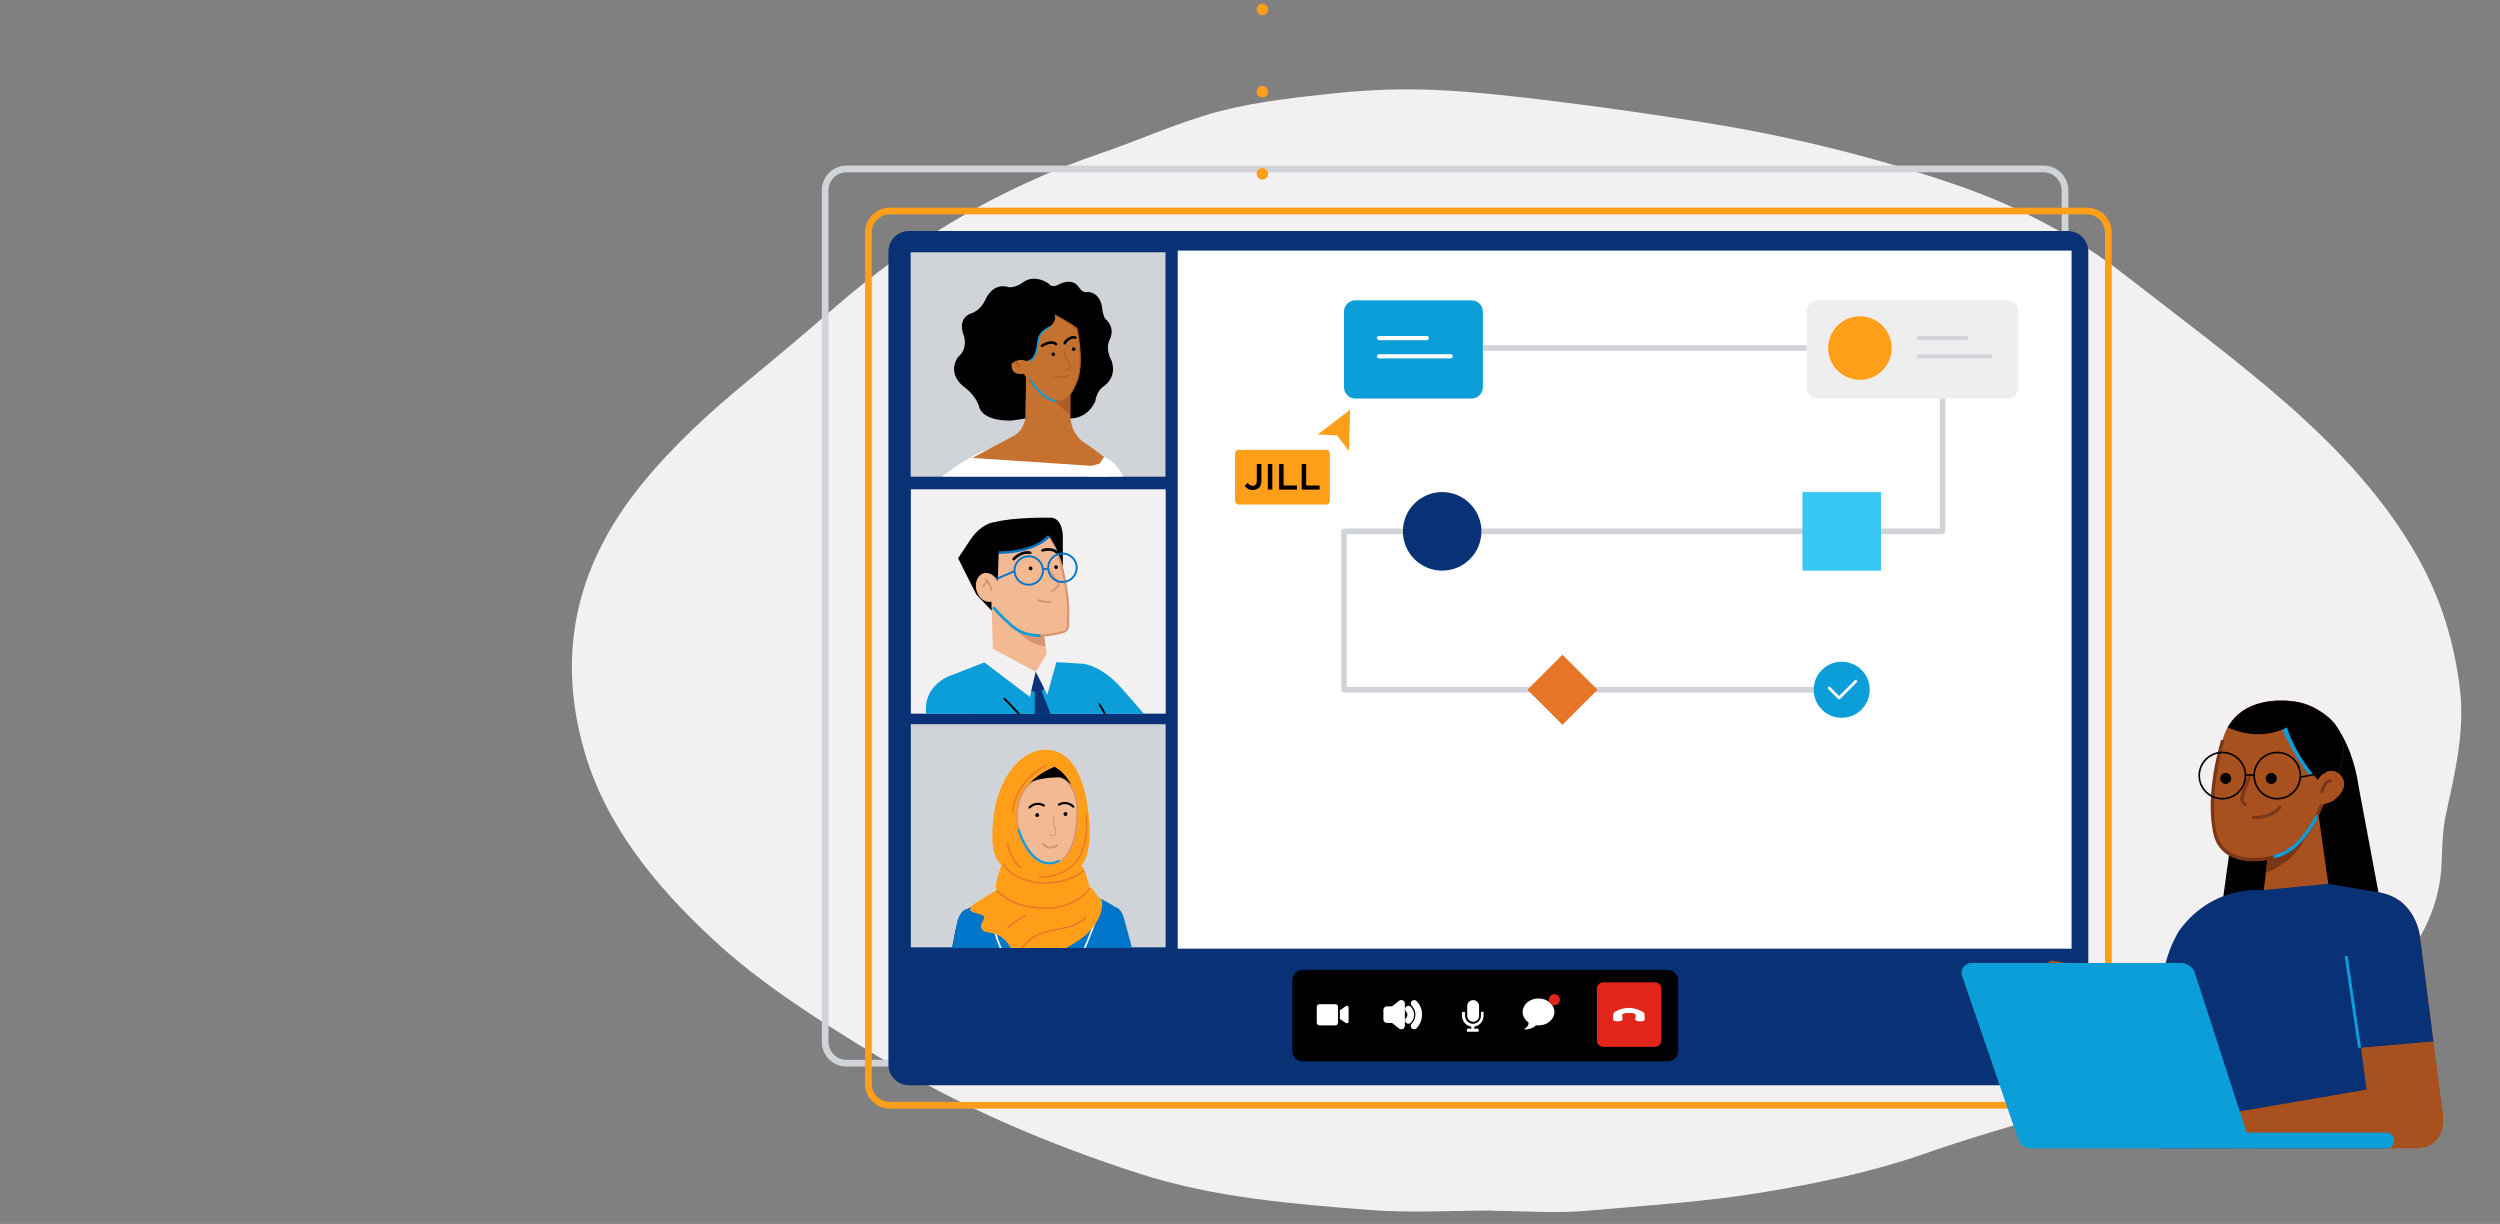<svg id="em58PpMhDI41" xmlns="http://www.w3.org/2000/svg" xmlns:xlink="http://www.w3.org/1999/xlink" viewBox="0 0 960 470" shape-rendering="geometricPrecision" text-rendering="geometricPrecision" width="960" height="470">
<rect x="0" y="0" width="960" height="470" fill="#808080" stroke="none"/>
<style><![CDATA[
#em58PpMhDI4125_to {animation: em58PpMhDI4125_to__to 20000ms linear infinite normal forwards}@keyframes em58PpMhDI4125_to__to { 0% {transform: translate(244.035px,203.67px)} 40% {transform: translate(244.035px,203.67px)} 43.5% {transform: translate(301.035px,145.67px)} 46% {transform: translate(301.035px,145.67px)} 49.5% {transform: translate(174.035px,189.67px)} 52% {transform: translate(174.035px,189.67px)} 55.5% {transform: translate(174.035px,149.67px)} 58% {transform: translate(174.035px,149.67px)} 61.5% {transform: translate(284.035px,235.67px)} 100% {transform: translate(284.035px,235.67px)}} #em58PpMhDI4125 {animation: em58PpMhDI4125_c_o 20000ms linear infinite normal forwards}@keyframes em58PpMhDI4125_c_o { 0% {opacity: 0} 40% {opacity: 0} 40.5% {opacity: 1} 100% {opacity: 1}} #em58PpMhDI4135_to {animation: em58PpMhDI4135_to__to 20000ms linear infinite normal forwards}@keyframes em58PpMhDI4135_to__to { 0% {transform: translate(117.59px,156.67px)} 5% {transform: translate(117.59px,156.67px)} 8.5% {transform: translate(244.74px,140.59px)} 11% {transform: translate(244.74px,140.59px)} 14.5% {transform: translate(142.46px,198.745px)} 17% {transform: translate(142.46px,198.745px)} 20% {transform: translate(242.46px,188.745px)} 22.5% {transform: translate(242.46px,188.745px)} 26% {transform: translate(175.46px,235.745px)} 28.5% {transform: translate(175.46px,235.745px)} 32% {transform: translate(251.46px,235.745px)} 100% {transform: translate(251.46px,235.745px)}} #em58PpMhDI4135 {animation: em58PpMhDI4135_c_o 20000ms linear infinite normal forwards}@keyframes em58PpMhDI4135_c_o { 0% {opacity: 1} 40% {opacity: 1} 41% {opacity: 0} 100% {opacity: 0}} #em58PpMhDI4202_ts {animation: em58PpMhDI4202_ts__ts 20000ms linear infinite normal forwards}@keyframes em58PpMhDI4202_ts__ts { 0% {transform: translate(30.309px,247.873px) scale(0.5,0.5)} 1.5% {transform: translate(30.309px,247.873px) scale(0.5,0.2)} 3% {transform: translate(30.309px,247.873px) scale(0.5,0.5)} 15% {transform: translate(30.309px,247.873px) scale(0.5,0.5)} 16.5% {transform: translate(30.309px,247.873px) scale(0.5,0.2)} 18% {transform: translate(30.309px,247.873px) scale(0.5,0.5)} 30% {transform: translate(30.309px,247.873px) scale(0.5,0.5)} 31.5% {transform: translate(30.309px,247.873px) scale(0.5,0.2)} 33% {transform: translate(30.309px,247.873px) scale(0.5,0.5)} 45% {transform: translate(30.309px,247.873px) scale(0.5,0.5)} 46.5% {transform: translate(30.309px,247.873px) scale(0.5,0.2)} 48% {transform: translate(30.309px,247.873px) scale(0.5,0.5)} 60% {transform: translate(30.309px,247.873px) scale(0.5,0.5)} 61.5% {transform: translate(30.309px,247.873px) scale(0.5,0.2)} 63% {transform: translate(30.309px,247.873px) scale(0.5,0.5)} 75% {transform: translate(30.309px,247.873px) scale(0.5,0.5)} 76.5% {transform: translate(30.309px,247.873px) scale(0.5,0.2)} 78% {transform: translate(30.309px,247.873px) scale(0.5,0.5)} 90% {transform: translate(30.309px,247.873px) scale(0.5,0.5)} 91.5% {transform: translate(30.309px,247.873px) scale(0.5,0.2)} 93% {transform: translate(30.309px,247.873px) scale(0.5,0.5)} 100% {transform: translate(30.309px,247.873px) scale(0.5,0.5)}} #em58PpMhDI4203_to {animation: em58PpMhDI4203_to__to 20000ms linear infinite normal forwards}@keyframes em58PpMhDI4203_to__to { 0% {transform: translate(30.179px,245.694px)} 1.5% {transform: translate(30.179px,246.694px)} 3% {transform: translate(30.179px,245.694px)} 15% {transform: translate(30.179px,245.694px)} 16.5% {transform: translate(30.179px,246.694px)} 18% {transform: translate(30.179px,245.694px)} 30% {transform: translate(30.179px,245.694px)} 31.5% {transform: translate(30.179px,246.694px)} 33% {transform: translate(30.179px,245.694px)} 45% {transform: translate(30.179px,245.694px)} 46.5% {transform: translate(30.179px,246.694px)} 48% {transform: translate(30.179px,245.694px)} 60% {transform: translate(30.179px,245.694px)} 61.5% {transform: translate(30.179px,246.694px)} 63% {transform: translate(30.179px,245.694px)} 80% {transform: translate(30.179px,245.694px)} 81.5% {transform: translate(30.179px,246.694px)} 83% {transform: translate(30.179px,245.694px)} 100% {transform: translate(30.179px,245.694px)}} #em58PpMhDI4205_ts {animation: em58PpMhDI4205_ts__ts 20000ms linear infinite normal forwards}@keyframes em58PpMhDI4205_ts__ts { 0% {transform: translate(36.883px,247.178px) scale(1,1)} 1.5% {transform: translate(36.883px,247.178px) scale(1,0.2)} 3% {transform: translate(36.883px,247.178px) scale(1,1)} 15% {transform: translate(36.883px,247.178px) scale(1,1)} 16.5% {transform: translate(36.883px,247.178px) scale(1,0.2)} 18% {transform: translate(36.883px,247.178px) scale(1,1)} 30% {transform: translate(36.883px,247.178px) scale(1,1)} 31.5% {transform: translate(36.883px,247.178px) scale(1,0.2)} 33% {transform: translate(36.883px,247.178px) scale(1,1)} 45% {transform: translate(36.883px,247.178px) scale(1,1)} 46.5% {transform: translate(36.883px,247.178px) scale(1,0.2)} 48% {transform: translate(36.883px,247.178px) scale(1,1)} 60% {transform: translate(36.883px,247.178px) scale(1,1)} 61.5% {transform: translate(36.883px,247.178px) scale(1,0.2)} 63% {transform: translate(36.883px,247.178px) scale(1,1)} 80% {transform: translate(36.883px,247.178px) scale(1,1)} 81.5% {transform: translate(36.883px,247.178px) scale(1,0.2)} 83% {transform: translate(36.883px,247.178px) scale(1,1)} 100% {transform: translate(36.883px,247.178px) scale(1,1)}} #em58PpMhDI4207_to {animation: em58PpMhDI4207_to__to 20000ms linear infinite normal forwards}@keyframes em58PpMhDI4207_to__to { 0% {transform: translate(37.023px,245.502px)} 1.5% {transform: translate(37.023px,246.502px)} 3% {transform: translate(37.023px,245.502px)} 15% {transform: translate(37.023px,245.502px)} 16.5% {transform: translate(37.023px,246.502px)} 18% {transform: translate(37.023px,245.502px)} 30% {transform: translate(37.023px,245.502px)} 31.5% {transform: translate(37.023px,246.502px)} 33% {transform: translate(37.023px,245.502px)} 45% {transform: translate(37.023px,245.502px)} 46.5% {transform: translate(37.023px,246.502px)} 48% {transform: translate(37.023px,245.502px)} 60% {transform: translate(37.023px,245.502px)} 61.5% {transform: translate(37.023px,246.502px)} 63% {transform: translate(37.023px,245.502px)} 80% {transform: translate(37.023px,245.502px)} 81.5% {transform: translate(37.023px,246.502px)} 83% {transform: translate(37.023px,245.502px)} 100% {transform: translate(37.023px,245.502px)}} #em58PpMhDI4255_to {animation: em58PpMhDI4255_to__to 20000ms linear infinite normal forwards}@keyframes em58PpMhDI4255_to__to { 0% {transform: translate(30.179px,126.75px)} 5% {transform: translate(30.179px,126.75px)} 7.5% {transform: translate(29.179px,126.75px)} 25% {transform: translate(29.179px,126.75px)} 27.5% {transform: translate(30.179px,126.75px)} 45% {transform: translate(30.179px,126.75px)} 47.5% {transform: translate(29.179px,126.75px)} 100% {transform: translate(29.179px,126.75px)}} #em58PpMhDI4255_tr {animation: em58PpMhDI4255_tr__tr 20000ms linear infinite normal forwards}@keyframes em58PpMhDI4255_tr__tr { 0% {transform: rotate(0deg)} 5% {transform: rotate(0deg)} 7.5% {transform: rotate(8deg)} 25% {transform: rotate(8deg)} 27.5% {transform: rotate(0deg)} 45% {transform: rotate(0deg)} 47.5% {transform: rotate(8deg)} 100% {transform: rotate(8deg)}} #em58PpMhDI4262_to {animation: em58PpMhDI4262_to__to 20000ms linear infinite normal forwards}@keyframes em58PpMhDI4262_to__to { 0% {transform: translate(33.508px,124.01px)} 5% {transform: translate(33.508px,124.01px)} 7.5% {transform: translate(33.414px,124.01px)} 25% {transform: translate(33.414px,124.01px)} 27.5% {transform: translate(33.508px,124.01px)} 45% {transform: translate(33.508px,124.01px)} 47.5% {transform: translate(33.414px,124.01px)} 100% {transform: translate(33.414px,124.01px)}} #em58PpMhDI4262_tr {animation: em58PpMhDI4262_tr__tr 20000ms linear infinite normal forwards}@keyframes em58PpMhDI4262_tr__tr { 0% {transform: rotate(0deg)} 5% {transform: rotate(0deg)} 7.5% {transform: rotate(8deg)} 25% {transform: rotate(8deg)} 27.5% {transform: rotate(0deg)} 45% {transform: rotate(0deg)} 47.5% {transform: rotate(8deg)} 100% {transform: rotate(8deg)}} #em58PpMhDI4269_to {animation: em58PpMhDI4269_to__to 20000ms linear infinite normal forwards}@keyframes em58PpMhDI4269_to__to { 0% {transform: translate(38.269px,110.951px)} 1.5% {transform: translate(38.269px,111.335px)} 3% {transform: translate(38.269px,110.951px)} 20% {transform: translate(38.269px,110.951px)} 21.5% {transform: translate(38.269px,111.335px)} 23% {transform: translate(38.269px,110.951px)} 40% {transform: translate(38.269px,110.951px)} 41.5% {transform: translate(38.269px,111.335px)} 43% {transform: translate(38.269px,110.951px)} 60% {transform: translate(38.269px,110.951px)} 61.5% {transform: translate(38.269px,111.335px)} 63% {transform: translate(38.269px,110.951px)} 80% {transform: translate(38.269px,110.951px)} 81.5% {transform: translate(38.269px,111.335px)} 83% {transform: translate(38.269px,110.951px)} 100% {transform: translate(38.269px,110.951px)}} #em58PpMhDI4270_to {animation: em58PpMhDI4270_to__to 20000ms linear infinite normal forwards}@keyframes em58PpMhDI4270_to__to { 0% {transform: translate(34.112px,111.721px)} 1.5% {transform: translate(34.112px,112.106px)} 3% {transform: translate(34.112px,111.721px)} 20% {transform: translate(34.112px,111.721px)} 21.5% {transform: translate(34.112px,112.106px)} 23% {transform: translate(34.112px,111.721px)} 40% {transform: translate(34.112px,111.721px)} 41.5% {transform: translate(34.112px,112.106px)} 43% {transform: translate(34.112px,111.721px)} 60% {transform: translate(34.112px,111.721px)} 61.5% {transform: translate(34.112px,112.106px)} 63% {transform: translate(34.112px,111.721px)} 80% {transform: translate(34.112px,111.721px)} 81.5% {transform: translate(34.112px,112.106px)} 83% {transform: translate(34.112px,111.721px)} 100% {transform: translate(34.112px,111.721px)}} #em58PpMhDI4273_ts {animation: em58PpMhDI4273_ts__ts 20000ms linear infinite normal forwards}@keyframes em58PpMhDI4273_ts__ts { 0% {transform: translate(34.96px,113.724px) scale(0.5,0.5)} 1.5% {transform: translate(34.96px,113.724px) scale(0.5,0.2)} 3% {transform: translate(34.96px,113.724px) scale(0.5,0.5)} 20% {transform: translate(34.96px,113.724px) scale(0.5,0.5)} 21.5% {transform: translate(34.96px,113.724px) scale(0.5,0.2)} 23% {transform: translate(34.96px,113.724px) scale(0.5,0.5)} 40% {transform: translate(34.96px,113.724px) scale(0.5,0.5)} 41.5% {transform: translate(34.96px,113.724px) scale(0.5,0.2)} 43% {transform: translate(34.96px,113.724px) scale(0.5,0.5)} 60% {transform: translate(34.96px,113.724px) scale(0.5,0.5)} 61.5% {transform: translate(34.96px,113.724px) scale(0.5,0.2)} 63% {transform: translate(34.96px,113.724px) scale(0.5,0.5)} 80% {transform: translate(34.96px,113.724px) scale(0.5,0.5)} 81.5% {transform: translate(34.96px,113.724px) scale(0.5,0.2)} 83% {transform: translate(34.96px,113.724px) scale(0.5,0.5)} 100% {transform: translate(34.96px,113.724px) scale(0.5,0.5)}} #em58PpMhDI4274_ts {animation: em58PpMhDI4274_ts__ts 20000ms linear infinite normal forwards}@keyframes em58PpMhDI4274_ts__ts { 0% {transform: translate(38.978px,112.704px) scale(0.5,0.5)} 1.5% {transform: translate(38.978px,112.704px) scale(0.5,0.2)} 3% {transform: translate(38.978px,112.704px) scale(0.5,0.5)} 20% {transform: translate(38.978px,112.704px) scale(0.5,0.5)} 21.5% {transform: translate(38.978px,112.704px) scale(0.5,0.2)} 23% {transform: translate(38.978px,112.704px) scale(0.5,0.5)} 40% {transform: translate(38.978px,112.704px) scale(0.5,0.5)} 41.5% {transform: translate(38.978px,112.704px) scale(0.5,0.2)} 43% {transform: translate(38.978px,112.704px) scale(0.5,0.5)} 60% {transform: translate(38.978px,112.704px) scale(0.5,0.5)} 61.5% {transform: translate(38.978px,112.704px) scale(0.5,0.2)} 63% {transform: translate(38.978px,112.704px) scale(0.5,0.5)} 80% {transform: translate(38.978px,112.704px) scale(0.5,0.5)} 81.5% {transform: translate(38.978px,112.704px) scale(0.5,0.2)} 83% {transform: translate(38.978px,112.704px) scale(0.5,0.5)} 100% {transform: translate(38.978px,112.704px) scale(0.5,0.5)}} #em58PpMhDI4318_tr {animation: em58PpMhDI4318_tr__tr 20000ms linear infinite normal forwards}@keyframes em58PpMhDI4318_tr__tr { 0% {transform: translate(31.6px,193.16px) rotate(0deg)} 10% {transform: translate(31.6px,193.16px) rotate(0deg)} 11.5% {transform: translate(31.6px,193.16px) rotate(5deg)} 30% {transform: translate(31.6px,193.16px) rotate(5deg)} 31.5% {transform: translate(31.6px,193.16px) rotate(0deg)} 55% {transform: translate(31.6px,193.16px) rotate(0deg)} 56.5% {transform: translate(31.6px,193.16px) rotate(5deg)} 80% {transform: translate(31.6px,193.16px) rotate(5deg)} 81.5% {transform: translate(31.6px,193.16px) rotate(0deg)} 100% {transform: translate(31.6px,193.16px) rotate(0deg)}} #em58PpMhDI4334_to {animation: em58PpMhDI4334_to__to 20000ms linear infinite normal forwards}@keyframes em58PpMhDI4334_to__to { 0% {transform: translate(31.7px,174.407px)} 5% {transform: translate(31.7px,174.407px)} 6.5% {transform: translate(31.7px,174.824px)} 8% {transform: translate(31.7px,174.407px)} 25% {transform: translate(31.7px,174.407px)} 26.5% {transform: translate(31.7px,174.824px)} 28% {transform: translate(31.7px,174.407px)} 50% {transform: translate(31.7px,174.407px)} 51.5% {transform: translate(31.7px,174.824px)} 53% {transform: translate(31.7px,174.407px)} 75% {transform: translate(31.7px,174.407px)} 76.5% {transform: translate(31.7px,174.824px)} 78% {transform: translate(31.7px,174.407px)} 100% {transform: translate(31.7px,174.407px)}} #em58PpMhDI4335_to {animation: em58PpMhDI4335_to__to 20000ms linear infinite normal forwards}@keyframes em58PpMhDI4335_to__to { 0% {transform: translate(37.65px,173.372px)} 5% {transform: translate(37.65px,173.372px)} 6.5% {transform: translate(37.65px,173.789px)} 8% {transform: translate(37.65px,173.372px)} 25% {transform: translate(37.65px,173.372px)} 26.5% {transform: translate(37.65px,173.789px)} 28% {transform: translate(37.65px,173.372px)} 50% {transform: translate(37.65px,173.372px)} 51.5% {transform: translate(37.65px,173.789px)} 53% {transform: translate(37.65px,173.372px)} 75% {transform: translate(37.65px,173.372px)} 76.5% {transform: translate(37.65px,173.789px)} 78% {transform: translate(37.65px,173.372px)} 100% {transform: translate(37.65px,173.372px)}} #em58PpMhDI4336_ts {animation: em58PpMhDI4336_ts__ts 20000ms linear infinite normal forwards}@keyframes em58PpMhDI4336_ts__ts { 0% {transform: translate(33.548px,177.089px) scale(0.5,0.5)} 5% {transform: translate(33.548px,177.089px) scale(0.5,0.5)} 6.5% {transform: translate(33.548px,177.089px) scale(0.5,0.2)} 8% {transform: translate(33.548px,177.089px) scale(0.5,0.5)} 25% {transform: translate(33.548px,177.089px) scale(0.5,0.5)} 26.5% {transform: translate(33.548px,177.089px) scale(0.5,0.2)} 28% {transform: translate(33.548px,177.089px) scale(0.5,0.5)} 50% {transform: translate(33.548px,177.089px) scale(0.5,0.5)} 51.5% {transform: translate(33.548px,177.089px) scale(0.5,0.2)} 53% {transform: translate(33.548px,177.089px) scale(0.5,0.5)} 75% {transform: translate(33.548px,177.089px) scale(0.5,0.5)} 76.5% {transform: translate(33.548px,177.089px) scale(0.5,0.2)} 78% {transform: translate(33.548px,177.089px) scale(0.5,0.5)} 100% {transform: translate(33.548px,177.089px) scale(0.5,0.5)}} #em58PpMhDI4337_ts {animation: em58PpMhDI4337_ts__ts 20000ms linear infinite normal forwards}@keyframes em58PpMhDI4337_ts__ts { 0% {transform: translate(38.991px,176.825px) scale(0.5,0.5)} 5% {transform: translate(38.991px,176.825px) scale(0.5,0.5)} 6.5% {transform: translate(38.991px,176.825px) scale(0.5,0.2)} 8% {transform: translate(38.991px,176.825px) scale(0.5,0.5)} 25% {transform: translate(38.991px,176.825px) scale(0.5,0.5)} 26.5% {transform: translate(38.991px,176.825px) scale(0.5,0.2)} 28% {transform: translate(38.991px,176.825px) scale(0.5,0.5)} 50% {transform: translate(38.991px,176.825px) scale(0.5,0.5)} 51.5% {transform: translate(38.991px,176.825px) scale(0.5,0.2)} 53% {transform: translate(38.991px,176.825px) scale(0.5,0.5)} 75% {transform: translate(38.991px,176.825px) scale(0.5,0.5)} 76.5% {transform: translate(38.991px,176.825px) scale(0.5,0.2)} 78% {transform: translate(38.991px,176.825px) scale(0.5,0.5)} 100% {transform: translate(38.991px,176.825px) scale(0.5,0.5)}} #em58PpMhDI4347_to {animation: em58PpMhDI4347_to__to 20000ms linear infinite normal forwards}@keyframes em58PpMhDI4347_to__to { 0% {transform: translate(373.27px,278.93px)} 2.5% {transform: translate(350.27px,278.93px)} 100% {transform: translate(350.27px,278.93px)}} #em58PpMhDI4347_tr {animation: em58PpMhDI4347_tr__tr 20000ms linear infinite normal forwards}@keyframes em58PpMhDI4347_tr__tr { 0% {transform: rotate(-50deg)} 2.5% {transform: rotate(0deg)} 100% {transform: rotate(0deg)}} #em58PpMhDI4354_to {animation: em58PpMhDI4354_to__to 20000ms linear infinite normal forwards}@keyframes em58PpMhDI4354_to__to { 0% {transform: translate(405.285px,256.3px)} 5% {transform: translate(405.285px,256.3px)} 7.5% {transform: translate(404.285px,256.3px)} 23% {transform: translate(404.285px,256.3px)} 25.5% {transform: translate(405.285px,256.3px)} 45% {transform: translate(405.285px,256.3px)} 47.5% {transform: translate(404.285px,256.3px)} 65% {transform: translate(404.285px,256.3px)} 67.5% {transform: translate(405.285px,256.3px)} 95% {transform: translate(405.285px,256.3px)} 97.5% {transform: translate(404.285px,256.3px)} 100% {transform: translate(404.285px,256.3px)}} #em58PpMhDI4354_tr {animation: em58PpMhDI4354_tr__tr 20000ms linear infinite normal forwards}@keyframes em58PpMhDI4354_tr__tr { 0% {transform: rotate(0deg)} 5% {transform: rotate(0deg)} 7.5% {transform: rotate(5deg)} 23% {transform: rotate(5deg)} 25.5% {transform: rotate(0deg)} 45% {transform: rotate(0deg)} 47.5% {transform: rotate(5deg)} 65% {transform: rotate(5deg)} 67.5% {transform: rotate(0deg)} 95% {transform: rotate(0deg)} 97.5% {transform: rotate(5deg)} 100% {transform: rotate(5deg)}} #em58PpMhDI4373_tr {animation: em58PpMhDI4373_tr__tr 20000ms linear infinite normal forwards}@keyframes em58PpMhDI4373_tr__tr { 0% {transform: translate(396.31px,240.64px) rotate(0deg)} 5% {transform: translate(396.31px,240.64px) rotate(0deg)} 7.5% {transform: translate(396.31px,240.64px) rotate(8deg)} 23% {transform: translate(396.31px,240.64px) rotate(8deg)} 25.5% {transform: translate(396.31px,240.64px) rotate(0deg)} 45% {transform: translate(396.31px,240.64px) rotate(0deg)} 47.5% {transform: translate(396.31px,240.64px) rotate(8deg)} 65% {transform: translate(396.31px,240.64px) rotate(8deg)} 67.5% {transform: translate(396.31px,240.64px) rotate(0deg)} 95% {transform: translate(396.31px,240.64px) rotate(0deg)} 97.5% {transform: translate(396.31px,240.64px) rotate(8deg)} 100% {transform: translate(396.31px,240.64px) rotate(8deg)}} #em58PpMhDI4387_ts {animation: em58PpMhDI4387_ts__ts 20000ms linear infinite normal forwards}@keyframes em58PpMhDI4387_ts__ts { 0% {transform: translate(396.422px,216.752px) scale(1,1)} 1.5% {transform: translate(396.422px,216.752px) scale(1,0.2)} 3% {transform: translate(396.422px,216.752px) scale(1,1)} 20% {transform: translate(396.422px,216.752px) scale(1,1)} 21.5% {transform: translate(396.422px,216.752px) scale(1,0.2)} 23% {transform: translate(396.422px,216.752px) scale(1,1)} 40% {transform: translate(396.422px,216.752px) scale(1,1)} 41.5% {transform: translate(396.422px,216.752px) scale(1,0.2)} 43% {transform: translate(396.422px,216.752px) scale(1,1)} 60% {transform: translate(396.422px,216.752px) scale(1,1)} 61.5% {transform: translate(396.422px,216.752px) scale(1,0.2)} 63% {transform: translate(396.422px,216.752px) scale(1,1)} 80% {transform: translate(396.422px,216.752px) scale(1,1)} 81.5% {transform: translate(396.422px,216.752px) scale(1,0.2)} 83% {transform: translate(396.422px,216.752px) scale(1,1)} 100% {transform: translate(396.422px,216.752px) scale(1,1)}} #em58PpMhDI4388_ts {animation: em58PpMhDI4388_ts__ts 20000ms linear infinite normal forwards}@keyframes em58PpMhDI4388_ts__ts { 0% {transform: translate(383.133px,216.752px) scale(1,1)} 1.5% {transform: translate(383.133px,216.752px) scale(1,0.2)} 3% {transform: translate(383.133px,216.752px) scale(1,1)} 20% {transform: translate(383.133px,216.752px) scale(1,1)} 21.5% {transform: translate(383.133px,216.752px) scale(1,0.2)} 23% {transform: translate(383.133px,216.752px) scale(1,1)} 40% {transform: translate(383.133px,216.752px) scale(1,1)} 41.5% {transform: translate(383.133px,216.752px) scale(1,0.2)} 43% {transform: translate(383.133px,216.752px) scale(1,1)} 60% {transform: translate(383.133px,216.752px) scale(1,1)} 61.5% {transform: translate(383.133px,216.752px) scale(1,0.2)} 63% {transform: translate(383.133px,216.752px) scale(1,1)} 80% {transform: translate(383.133px,216.752px) scale(1,1)} 81.5% {transform: translate(383.133px,216.752px) scale(1,0.2)} 83% {transform: translate(383.133px,216.752px) scale(1,1)} 100% {transform: translate(383.133px,216.752px) scale(1,1)}} #em58PpMhDI4401 {animation: em58PpMhDI4401_s_do 20000ms linear infinite normal forwards}@keyframes em58PpMhDI4401_s_do { 0% {stroke-dashoffset: 0} 100% {stroke-dashoffset: 800}}
]]></style>
<defs><circle id="em58PpMhDI422" r="28.89"/><circle id="em58PpMhDI423" r="28.89"/><circle id="em58PpMhDI424" r="28.89"/><path id="em58PpMhDI430" d="M48.45,269.25c0,0,1.39.17,2.07,2.73s5.14,18.55,5.75,23.63-5.24,12.28-6.61,6.38-6.29-17.38-7.09-22.23c-.81-4.84,2.44-10.46,5.88-10.51Z"/><path id="em58PpMhDI431" d="M6.01,304.58c0,0-1.3,6.48-1.82,10.5-.52,4.03-1.58,22.08-2.01,23.37c0,0,1.32,1.39,3.05,1.48s2.94-.87,2.94-.87s6.33-28.93,6.87-33.28c.53-4.34-7.04-8.22-9.03-1.2Z"/><path id="em58PpMhDI432" d="M13.67,269.92c0,0-1.14.13-1.9,2.67s-5.14,27.86-5.9,32.92s7.31,7.4,8.85,1.55s3.82-21.64,4.77-26.46c.94-4.82-2.39-10.53-5.82-10.68Z"/><path id="em58PpMhDI433" d="M36.81,263.59c0,0,9.45,4.09,11.28,5.45c1.82,1.36-1.1,12.28-2.09,16.17s-2.3,12.53-2.96,14.6s1.5,4.39.1,4.62-8.05,2.31-12.76,1.72c-4.71-.58-8.99-1.51-9.95-1.88-.97-.36-1.88-3.59-2.62-6.82-.75-3.23-2.18-15.79-2.95-18.77-.78-2.98-1.69-8.52-1.69-8.52s8.99-4.66,13.24-5.83v-2.74c0,0,3.92,2.74,10.42,0v2Z"/></defs><g transform="translate(360.661 57.832)"><g transform="matrix(.5 0 0 0.5 19 2.547)"><g transform="matrix(.98 0 0 0.98 40.018 31.646)"><g><g><g><path d="M387.258,808.13c-31.037,0-62.427,1.932-93.288-.414-60.135-4.693-120.446-9.523-177.759-28.018-70.539-22.773-137.375-51.343-198.921-88.884-45.498-27.742-90.643-55.898-128.558-91.092-45.498-42.234-82.884-88.608-99.108-145.748-20.633-72.736-6.878-139.537,42.5-201.507c24.16-30.226,53.081-56.864,83.942-82.259c22.396-18.356,44.44-36.989,66.131-55.898C-59.079,63.243,7.934,22.666,86.408,-4.11c30.861-10.489,60.311-24.153,91.877-32.434c29.45-7.591,60.664-10.903,91.525-14.078c24.689-2.484,49.73-3.312,74.419-2.208c30.685,1.38,61.193,4.969,91.701,8.695c37.738,4.693,75.301,10.075,112.686,16.01c66.307,10.489,130.674,26.224,193.277,47.478c49.025,16.7,92.935,39.749,131.732,69.975c41.442,32.296,84.118,63.765,123.267,97.993c40.56,35.471,76.888,74.392,102.106,119.662c17.635,31.606,27.687,65.007,31.919,100.064c4.056,33.401-3.88,64.869-10.757,97.027-2.469,11.732-2.822,23.877-3.174,35.747-1.058,38.507-20.28,70.528-48.496,99.788-37.562,38.645-89.232,56.312-143.724,68.595-70.01,15.734-139.139,33.263-206.504,56.726-39.326,13.664-81.473,22.359-123.267,29.26-44.263,7.315-89.761,10.075-134.73,14.078-24.336,2.07-47.334.301-73.011-.026 0.0.109.003-.112.003-.112Z" transform="matrix(1.02 0 0 1.02-41.461-31.114)" fill="#f2f0f1"/></g></g></g><g transform="matrix(1.6 0 0 1.6-245.981-193.197)"><g><path d="M644.8,544.3h-586.2c-5.8,0-10.5-4.7-10.5-10.5v-417c0-5.8,4.7-10.5,10.5-10.5h586.3c5.8,0,10.5,4.7,10.5,10.5v417c-.1,5.8-4.8,10.5-10.6,10.5Z" fill="none" stroke="#d0d4d9" stroke-width="3.283" stroke-linecap="round" stroke-linejoin="round" stroke-miterlimit="10"/><path d="M656.7,555.1h-567.5c-5.6,0-10.1-4.5-10.1-10.1v-398.2c0-5.6,4.5-10.1,10.1-10.1h567.5c5.6,0,10.1,4.5,10.1,10.1v398.3c-.1,5.5-4.6,10-10.1,10Z" fill="#083176"/><path d="M666.1,564.9h-586.3c-5.8,0-10.5-4.7-10.5-10.5v-417c0-5.8,4.7-10.5,10.5-10.5h586.3c5.8,0,10.5,4.7,10.5,10.5v417c-.1,5.8-4.7,10.5-10.5,10.5Z" fill="none" stroke="#ff9e18" stroke-width="3.283" stroke-linecap="round" stroke-linejoin="round" stroke-miterlimit="10"/><g><path d="M460.8,543.4h-178.8c-2.8,0-5.1-2.3-5.1-5.1v-34.6c0-2.8,2.3-5.1,5.1-5.1h178.8c2.8,0,5.1,2.3,5.1,5.1v34.6c-.1,2.9-2.3,5.1-5.1,5.1Z"/><path d="M454.6,536.3h-25.4c-1.7,0-3.1-1.4-3.1-3.1v-25.4c0-1.7,1.4-3.1,3.1-3.1h25.4c1.7,0,3.1,1.4,3.1,3.1v25.4c-.1,1.7-1.4,3.1-3.1,3.1Z" fill="#e1251b"/><path d="M298,515.4h-7.8c-.7,0-1.3.6-1.3,1.3v7.8c0,.7.6,1.3,1.3,1.3h7.8c.7,0,1.3-.6,1.3-1.3v-7.8c0-.8-.6-1.3-1.3-1.3Zm5.1,1l-2.9,2v4.2l2.9,2c.4.3.9.2,1.2-.2.1-.1.2-.3.2-.5v-6.9c0-.5-.4-.9-.9-.8-.2,0-.4.1-.5.2Z" fill="#fff"/><g transform="translate(-1.5-5.273)"><path d="M331.8,520.4l-3.9,3.1h-3.1v4.6h3.1l3.9,3.1v-10.8Z" fill="#fff" stroke="#fff" stroke-width="3.526" stroke-linecap="round" stroke-linejoin="round"/><path d="M338.1,520.3c3,3,3,7.9,0,11m-2.8-8.2c1.5,1.5,1.5,4,0,5.5" fill="none" stroke="#fff" stroke-width="3.283" stroke-linecap="round" stroke-linejoin="round"/></g><path d="M365.5,524c1.6,0,2.9-1.3,2.9-2.9v-4.8c0-1.6-1.3-2.9-2.9-2.9s-2.9,1.3-2.9,2.9v4.8c0,1.6,1.3,2.9,2.9,2.9Zm4.8-4.9h-.5c-.3,0-.5.2-.5.5v1.5c0,2.1-1.7,3.9-3.9,3.9-.1,0-.3,0-.4,0-2-.3-3.5-2-3.5-4v-1.3c0-.3-.2-.5-.5-.5h-.5c-.3,0-.5.2-.5.5v1.2c0,2.7,1.9,5.1,4.6,5.5v1h-1.7c-.3,0-.5.2-.5.5c0,0,0,0,0,0v.5c0,.3.2.5.5.5h4.8c.3,0,.5-.2.5-.5v-.5c0-.3-.2-.5-.5-.5h-1.7v-1c2.6-.4,4.6-2.6,4.6-5.3v-1.5c.2-.3,0-.5-.3-.5Z" fill="#fff"/><path d="M438.7,522.8c0-1.2-.6-1.9,0-2.5s1.9-.6,3.1-.6s2.5,0,3.1.6s0,1.2,0,2.5s3.7,1.2,4.4.6c.6-.6,0-3.7,0-3.7-1.2-1.2-5-2.5-7.5-2.5s-6.2,1.2-7.5,2.5c0,0-.6,3.1,0,3.7.7.6,4.4.6,4.4-.6Z" fill="#fff"/><path d="M397.5,512.6c4.3,0,7.8,2.9,7.8,6.6c0,3.6-3.5,6.6-7.8,6.6-.4,0-.8,0-1.2-.1-1.7,1.7-3.7,2-5.6,2.1v-.4c1-.5,1.9-1.5,1.9-2.6c0-.2,0-.3,0-.5-1.7-1.1-2.8-3-2.9-5.1.1-3.7,3.5-6.6,7.8-6.6v0Z" fill="#fff"/><circle r="2.7" transform="translate(405.3 513.2)" fill="#e1251b"/></g><g><rect width="124.8" height="109.9" rx="0" ry="0" transform="matrix(-1 0 0-1 214.797 257.025)" fill="#d0d4d9"/><g><g><rect width="124.8" height="109.9" rx="0" ry="0" transform="translate(90.1 263.2)" fill="#f2f0f1"/></g></g><g><rect width="124.8" height="109.3" rx="0" ry="0" transform="matrix(-1 0 0-1 214.879 487.56)" fill="#d0d4d9"/></g></g></g><rect width="437.8" height="341.9" rx="0" ry="0" transform="translate(220.8 146.3)" fill="#fff"/></g></g><g transform="translate(-631.144-237.768)"><g transform="matrix(2.8 0 0 2.8 535.267 29.43)"><g><g><g><g><g><g><g><polyline points="167.89,126.75 295.88,126.75 295.88,177.02 131.7,177.02 131.7,220.47 261.29,220.47" fill="none" stroke="#d0d4d9" stroke-width="1.538" stroke-linecap="round" stroke-linejoin="round" stroke-miterlimit="10"/><g><g><path d="M166.7,140.59h-31.92c-1.7,0-3.08-1.38-3.08-3.08v-20.77c0-1.7,1.38-3.08,3.08-3.08h31.92c1.7,0,3.08,1.38,3.08,3.08v20.77c-.01,1.7-1.38,3.08-3.08,3.08Z" fill="#0c9ed9"/></g><g><line x1="141.29" y1="124.01" x2="154.39" y2="124.01" fill="none" stroke="#fff" stroke-width="1.154" stroke-linecap="round" stroke-miterlimit="10"/><line x1="141.29" y1="129.01" x2="160.93" y2="129.01" fill="none" stroke="#fff" stroke-width="1.154" stroke-linecap="round" stroke-miterlimit="10"/></g></g><g><g><path d="M313.59,140.59h-51.92c-1.7,0-3.08-1.38-3.08-3.08v-20.77c0-1.7,1.38-3.08,3.08-3.08h51.92c1.7,0,3.08,1.38,3.08,3.08v20.77c-.01,1.7-1.38,3.08-3.08,3.08Z" fill="#eee"/></g><g><circle r="8.71" transform="translate(273.21 126.75)" fill="#ff9e18"/></g><g><line x1="289.33" y1="124.01" x2="302.44" y2="124.01" fill="none" stroke="#d0d4d9" stroke-width="1.154" stroke-linecap="round" stroke-miterlimit="10"/><line x1="289.33" y1="129.01" x2="308.97" y2="129.01" fill="none" stroke="#d0d4d9" stroke-width="1.154" stroke-linecap="round" stroke-miterlimit="10"/></g></g><g><rect width="21.54" height="21.54" rx="0" ry="0" transform="translate(257.44 166.26)" fill="#38c6f4"/></g><g><path d="M158.62,187.79v0c-5.95,0-10.77-4.82-10.77-10.77v0c0-5.95,4.82-10.77,10.77-10.77v0c5.95,0,10.77,4.82,10.77,10.77v0c0,5.95-4.82,10.77-10.77,10.77Z" fill="#083176"/></g><g><rect width="13.6" height="13.6" rx="0" ry="0" transform="matrix(.707-.707 0.707 0.707 182.002 220.47)" fill="#e77528"/></g><g><g><path d="M268.21,228.16v0c-4.25,0-7.69-3.44-7.69-7.69v0c0-4.25,3.44-7.69,7.69-7.69v0c4.25,0,7.69,3.44,7.69,7.69v0c0,4.25-3.44,7.69-7.69,7.69Z" fill="#0c9ed9"/></g><polyline points="264.77,219.99 267.5,222.72 272.06,218.16" fill="none" stroke="#fff" stroke-width="0.769" stroke-linecap="round" stroke-linejoin="round" stroke-miterlimit="10"/></g></g></g></g></g></g></g></g><g id="em58PpMhDI4125_to" transform="translate(244.035,203.67)"><g id="em58PpMhDI4125" transform="translate(-244.035,-203.67)" opacity="0"><g><g><polygon points="236.14,197.45 227.26,190.67 227.57,201.98 230.85,197.7" fill="#e1251b"/></g><g><path d="M259.81,216.67h-25c-.55,0-1-.45-1-1v-13c0-.55.45-1,1-1h25c.55,0,1,.45,1,1v13c0,.55-.44,1-1,1Z" fill="#e1251b"/></g></g><g><path d="M236.33,211.55l.74-.88c.67.58,1.34.91,2.21.91.76,0,1.24-.35,1.24-.88v-.02c0-.5-.28-.77-1.58-1.07-1.49-.36-2.33-.8-2.33-2.09v-.02c0-1.2,1-2.03,2.39-2.03c1.02,0,1.83.31,2.54.88l-.66.93c-.63-.47-1.26-.72-1.9-.72-.72,0-1.14.37-1.14.83v.02c0,.54.32.78,1.66,1.1c1.48.36,2.25.89,2.25,2.05v.02c0,1.31-1.03,2.09-2.5,2.09-1.07,0-2.08-.37-2.92-1.12Z" fill="#fff"/><path d="M245.53,205.52h1.14l3.08,7.05h-1.3l-.71-1.69h-3.31l-.72,1.69h-1.26l3.08-7.05Zm1.76,4.27l-1.21-2.8-1.2,2.8h2.41Z" fill="#fff"/><path d="M250.95,205.57h1.31l2.13,3.31l2.13-3.31h1.31v7h-1.23v-5.02l-2.21,3.3h-.04l-2.19-3.28v5h-1.21v-7Z" fill="#fff"/></g></g></g><g id="em58PpMhDI4135_to" transform="translate(117.59,156.67)"><g id="em58PpMhDI4135" transform="translate(-117.59,-156.67)"><g><g><polygon points="124.49,150.45 133.37,143.67 133.06,154.98 129.78,150.7" fill="#ff9e18"/></g><g><path d="M102.81,169.67h24c.55,0,1-.45,1-1v-13c0-.55-.45-1-1-1h-24c-.55,0-1,.45-1,1v13c0,.55.45,1,1,1Z" fill="#ff9e18"/></g></g><g><path d="M104.45,164.54l.81-.83c.41.52.82.82,1.41.82.66,0,1.11-.44,1.11-1.37v-4.59h1.26v4.62c0,.83-.24,1.45-.65,1.86s-1,.62-1.7.62c-1.08,0-1.78-.5-2.24-1.13Z"/><path d="M110.8,158.57h1.23v7h-1.23v-7Z"/><path d="M113.9,158.57h1.23v5.88h3.68v1.12h-4.91v-7Z"/><path d="M120.09,158.57h1.23v5.88h3.68v1.12h-4.91v-7Z"/></g></g></g></g><g transform="matrix(1.5 0 0 1.5-649.713-153.921)" clip-path="url(#em58PpMhDI4237)"><g transform="matrix(2.2 0 0 2.2 812.072 52.607)"><g><g><g clip-path="url(#em58PpMhDI4234)"><g><g><g><g><use width="13.87" height="34.954" xlink:href="#em58PpMhDI430" fill="#0075c9"/><g><clipPath><use width="13.87" height="34.954" xlink:href="#em58PpMhDI430"/></clipPath></g></g><g><use width="12.887" height="39.216" xlink:href="#em58PpMhDI431" fill="#083176"/><g><g><path d="M6.01,304.58c0,0-1.3,6.48-1.82,10.5-.52,4.03-1.58,22.08-2.01,23.37c0,0,1.32,1.39,3.05,1.48s2.94-.87,2.94-.87s6.33-28.93,6.87-33.28c.53-4.34-7.04-8.22-9.03-1.2Z" fill="#0075c9"/></g><clipPath><use width="12.887" height="39.216" xlink:href="#em58PpMhDI431"/></clipPath></g></g><g><use width="13.832" height="40.583" xlink:href="#em58PpMhDI432" fill="#083176"/><g><g><path d="M13.73,269.86c0,0-1.2.18-1.96,2.72s-5.14,27.86-5.9,32.92s7.31,7.4,8.85,1.55s3.82-21.64,4.77-26.46c.94-4.81-2.33-10.58-5.76-10.73Z" fill="#0075c9"/></g><clipPath><use width="13.832" height="40.583" xlink:href="#em58PpMhDI432"/></clipPath></g></g><g><use width="35.505" height="44.665" xlink:href="#em58PpMhDI433" fill="#0075c9"/><g><g><path d="M36.81,263.59c0,0,8.69,3.89,10.52,5.25c1.82,1.36-1.1,12.28-2.09,16.17s-2.3,12.53-2.96,14.6-.69,3.27-2.08,3.5c-1.4.23-5.11,3.63-9.82,3.04-4.71-.58-8.99-1.51-9.95-1.88-.97-.36-1.88-3.59-2.62-6.82-.75-3.23-2.18-15.79-2.95-18.77-.78-2.98-1.69-8.52-1.69-8.52s8.99-4.66,13.24-5.83v-2.74c0,0,3.92,2.74,10.42,0v2Z" fill="#0075c9"/></g><clipPath><use width="35.505" height="44.665" xlink:href="#em58PpMhDI433"/></clipPath></g></g></g><g><g><path d="M32.01,289.29c2.2-.04,5.21-2.4,7.19-5.69c2.18-3.63,4.71-10.74,4.74-10.81.04-.1-.02-.22-.12-.25-.1-.04-.22.02-.25.12-.02.07-2.54,7.15-4.7,10.74-2.22,3.7-5.42,5.69-7.19,5.49-2.13-.25-8.85-3.8-11.69-16.48-.02-.11-.13-.17-.24-.15s-.17.13-.15.24c2.9,12.96,9.67,16.51,12.02,16.78.14.01.26.02.39.01Z" fill="#fff"/></g><path d="M34.67,286.75c.34.59.55,1.28.56,2.04.04,2.12-1.45,3.87-3.32,3.9s-3.42-1.66-3.45-3.78c-.01-.75.17-1.46.49-2.05l5.72-.11Z" fill="#00adea"/><path d="M37.37,282.95c.17-.33.38-.62.61-.85l2.5,1.38c-.06.29-.16.59-.31.89-.59,1.16-1.69,1.79-2.47,1.39-.77-.39-.92-1.65-.33-2.81Z" fill="#00adea"/><path d="M26.04,283.15c-.18-.33-.4-.61-.64-.83l-2.45,1.47c.07.29.18.59.34.88.63,1.14,1.75,1.73,2.51,1.31.76-.43.87-1.69.24-2.83Z" fill="#00adea"/><g><path d="M28.95,286.85l5.85,3.89c0,0-.52,1.15-1.36,1.51l-4.98-3.34c0,0-.06-1.25.49-2.06Z" fill="#0c9ed9"/></g></g><g><g><g><path d="M32.34,232.67c6.58,0,9.62,7.78,10.16,17.83.58,10.7-5.01,12.51-9.28,12.93-13.9-1.15-13.45-7.35-13.32-12.15.31-10.71,5.86-18.61,12.44-18.61Z" fill="#ff9e18"/></g></g><g><g><g><path d="M25.72,248.49c-.28-9.07,8.59-11.86,8.59-11.86s5.7,3.48,5.4,11.96c-.21,5.98-2.62,10.21-5.65,10.65-5.52.8-8.18-5.62-8.34-10.75Z" fill="#f2b993"/><path d="M158,392c0,0,15.51,5.183,12.7,28-.5,14-6.1,23.9-13.2,25-13,1.9-20.947-12.955-21.347-24.955C134.095,394.044,158,392,158,392" transform="matrix(.4 0 0 0.4-28.781 81.149)" fill="none" stroke="#d69572" stroke-width="0.954" stroke-miterlimit="10"/><path d="M140.937,428.315c0,0,6.163,21.085,19.063,14.585" transform="matrix(.5 0 0 0.5-44.523 37.015)" fill="none" stroke="#0c9ed9" stroke-miterlimit="10"/></g></g><path d="M170.856,388.798q1.443,1.817,3.634.428" transform="translate(-139.375-134.375)" fill="none" stroke="#d69572" stroke-width="0.5"/><g><path d="M34.4,236.63c0,0,.07.05.2.15.65.49,2.16,1.26,3.61,4.04-1.29-1.29-1.85-1.51-2.7-1.72c0,0-5.03-.09-7.01,1.4c2.7-2.81,5.9-3.87,5.9-3.87Z"/></g><g transform="translate(0 0)"><g id="em58PpMhDI4202_ts" transform="translate(30.309,247.873) scale(0.5,0.5)"><circle r="0.9" transform="translate(-0,-0)"/></g></g><g id="em58PpMhDI4203_to" transform="translate(30.179,245.694)"><g transform="translate(-30.179,-245.694)"><path d="M28.51,246.37c.07,0,.13-.03.18-.08.38-.41.89-.67,1.44-.75.54-.08,1.13.04,1.6.33.12.07.27.03.34-.09s.03-.27-.09-.34c-.58-.35-1.26-.49-1.92-.39-.67.09-1.28.42-1.74.91-.09.1-.09.26.01.35.06.04.12.06.18.06Z"/></g></g><g id="em58PpMhDI4205_ts" transform="translate(36.883,247.178) scale(1,1)"><g transform="translate(-36.883,-247.178)"><circle r="0.9" transform="matrix(.5 0 0 0.5 36.883 247.632)"/></g></g><g id="em58PpMhDI4207_to" transform="translate(37.023,245.502)"><g transform="translate(-37.023,-245.502)"><path d="M38.7,246.18c.06,0,.12-.02.17-.07.1-.09.11-.25.01-.35-.46-.49-1.08-.81-1.74-.91-.67-.09-1.35.05-1.92.39-.12.07-.16.23-.09.34.07.12.23.16.34.09.48-.29,1.04-.4,1.6-.33.54.08,1.07.35,1.44.75.05.07.12.09.19.09Z"/></g></g><g><path d="M33.6,252.79c-.1,0-.2-.01-.3-.02-.07-.01-.12-.07-.1-.14.01-.07.07-.12.14-.1.39.06.92,0,1.12-.38.17-.32.03-.71-.1-1.1l-.04-.1c-.04-.13-.08-.24-.12-.35-.28-.78-.46-1.3-.05-2.62.02-.07.09-.1.16-.08s.1.09.08.16c-.39,1.25-.22,1.71.05,2.46.04.11.08.23.13.36l.03.1c.14.41.3.88.08,1.3-.2.38-.66.51-1.08.51Z" fill="#d69572"/></g></g><g><path d="M14.76,269.44c.35-.68,1.68-1.39,2.27-1.76c1.23-.75,2.49-1.67,3.82-2.25-.85-1.25,1.7-7.28,1.7-7.28s4.13,2.56,9.17,3.21c.58-.19.91-.29.91-.29s.6.15,1.58.44c2.11-.03,4.28-.49,6.31-1.66.65-.38,1.72,3.69,1.99,4.78c1.33.63,1.32,1.96,2.5,2.75c1.04.7.51,6.5-6.17,10.38-3.41,1.98-7.03,5.04-10.95,5.49-1.04.12-2.31.03-2.82-.88-.22-.38-.24-.84-.3-1.28-.4-2.99-2.35-5.29-5.37-5.82-.78-.14-1.73-.24-2.08-.95-.27-.56-.02-1.23.32-1.76.23-.37.5-.85.23-1.19-.12-.14-.31-.21-.49-.26-.54-.16-1.07-.32-1.61-.48-1.06-.31-1.24-.75-1.01-1.19Z" fill="#ff9e18"/></g><g><g><path d="M32.25,263.82c3.33,0,6.58-.99,8.91-2.77.07-.05.08-.15.03-.22s-.15-.08-.22-.03c-2.87,2.2-7.2,3.16-11.3,2.5-3.19-.51-5.72-1.93-7.11-3.98-.05-.07-.15-.09-.22-.04s-.09.15-.04.22c1.45,2.12,4.05,3.58,7.32,4.11.87.14,1.75.21,2.63.21Z" fill="#e77528"/></g></g><g><g><path d="M32.5,269.71c4.15,0,8.02-1.77,10.2-4.7.05-.07.04-.17-.03-.22s-.17-.04-.22.03c-2.23,3-6.29,4.75-10.57,4.56-4.34-.19-7.51-.9-10.83-3.98-.06-.06-.16-.06-.22.01-.06.06-.06.16.01.22c3.39,3.15,6.61,3.87,11.03,4.07.2.01.41.01.63.01Z" fill="#e77528"/></g></g><g><g><path d="M26.28,279.73c-.07-.09-.13-.18-.19-.27c1.02-1.4,2.35-2.9,4.11-3.81c1.48-.77,3.15-1.06,4.77-1.35.39-.07.78-.14,1.16-.21c1.75-.34,3.95-.93,5.34-2.5.06-.07.16-.07.22-.01.07.06.07.16.01.22-1.46,1.64-3.72,2.25-5.52,2.6-.39.08-.78.14-1.17.21-1.59.28-3.24.57-4.68,1.32-1.73.9-3.04,2.41-4.05,3.8Z" fill="#e77528"/></g></g><g><g><path d="M23.34,274.01c1.28-1.19,2.73-2.16,4.32-2.9.08-.04.17,0,.21.08s0,.17-.08.21c-1.56.73-2.99,1.69-4.25,2.86-.06-.09-.13-.17-.2-.25Z" fill="#e77528"/></g></g><g><g><path d="M30.77,262.5c0,0,0,0,0,0c3.65-.07,6.46-1.18,8.36-3.29c2.24-2.49,3.17-6.33,2.74-11.41-.01-.09-.08-.16-.17-.14-.09.01-.15.08-.14.17.42,4.99-.48,8.75-2.66,11.18-1.84,2.04-4.58,3.11-8.13,3.18-.09,0-.16.07-.16.16c0,.08.07.15.16.15Z" fill="#e77528"/></g></g><g><g><path d="M26.47,260.21c.05,0,.11-.03.14-.08.04-.08.02-.17-.06-.22-1.4-.81-2.96-4-2.95-5.55c0-.09-.07-.16-.16-.16c0,0,0,0,0,0-.09,0-.16.07-.16.16-.01,1.66,1.6,4.96,3.11,5.83.02.01.05.02.08.02Z" fill="#e77528"/></g></g><g><g><path d="M24.56,247.5c.08,0,.15-.06.16-.14.74-7.69,7.52-10.8,7.59-10.83.08-.04.12-.13.08-.21s-.13-.12-.21-.08c-.07.03-7.02,3.22-7.78,11.09-.01.09.06.16.14.17.01,0,.02,0,.02,0Z" fill="#e77528"/></g></g></g></g></g><clipPath id="em58PpMhDI4234"><use width="57.78" height="57.78" xlink:href="#em58PpMhDI422" transform="matrix(1.004 0 0 1.078 32.605 262.649)"/></clipPath></g><clipPath/></g></g></g><clipPath id="em58PpMhDI4237"><rect width="106.89" height="103.738" rx="0" ry="0" transform="translate(829.455 562.275)" fill="#d2dbed" stroke-width="0"/></clipPath></g><g transform="matrix(1.5 0 0 1.5-666.622-170.316)" clip-path="url(#em58PpMhDI4275)"><g transform="matrix(2.6 0 0 2.6 809.702 77.065)"><g><g><g clip-path="url(#em58PpMhDI4252)"><g><g><g><path d="M21.19,132.56c0,0-3.07.92-7.03,3.86l-15.75,11.2c0,0-4.85,2.88-2.46,6.89c0,0,1.32,2.46,5.15,3.41l15.45,4.49c0,0,1.62-2.88,1.08-4.79l-9.4-6.07l10.71-5.91c0,0,2.04,10.06,4.25,12.52l.36,3.71l19.65.18c0,0,2.88-2.88,2.16-12.64c0,0,3.53-3.53.42-8.74l-1.74-6.65c0,0-5.69,1.86-12.1.42.01.01-9.71-1.54-10.75-1.88Z" fill="#fff"/></g><g><path d="M44.05,134.03c0,0,3.71.96,4.97,7.61l3.83,18.45l7.07,13.6-6.53.3-6.95-8.03c0,0-2.22-1.62-2.64-6.35l-2.88-19.53c.02,0-1.3-4.37,3.13-6.05Z" fill="#fff"/></g></g></g><clipPath id="em58PpMhDI4252"><use width="57.78" height="57.78" xlink:href="#em58PpMhDI423" transform="translate(33.06 118.7)"/></clipPath></g><clipPath/></g></g><g id="em58PpMhDI4255_to" transform="translate(30.179,126.75)"><g id="em58PpMhDI4255_tr" transform="rotate(0)"><g transform="translate(-30.179,-126.75)"><path d="M33.15,99.89c0,0-2.58-1.93-4.91-.36c0,0-1.38,1.14-2.93,1.08c0,0-2.99-1.32-4.73,2.64c0,0-.78,1.8-2.58,2.46c0,0-3.04.69-1.52,4.54c0,0,.8,2.47-1.12,4.03c0,0-2.7,3.23,1.56,6.29c0,0,1.98,1.5,2.58,3.71c0,0,.48,2.64,6.23,2.58l4.61-.66c0,0,3.77-1,4.97-.02c0,0,4.73,1.64,7.01-3.09c0,0,.18-1.86,1.5-2.88c0,0,2.85-1.59,1.75-5.05c0,0-1.37-2.25-.42-4.23c0,0,1.25-2.04-.67-3.96c0,0-.48-.12-.78-2.1c0,0-.12-3.17-2.88-3.35c0,0-.84.36-1.68-.84c0,0-1.02-2.16-4.07-.6c0-.01-1.2.77-1.92-.19Z"/></g></g></g><g><g><path d="M44.05,134.03l-.9,1.32-1.56.42-23.48-1.56l7.85-4.19c2.16-.96,2.58-3.47,2.58-3.47l.18-9.34l3.49,1.8l5.2,2.69v3.71c0,.07,0,.14,0,.21-.02,3.98,2.7,5.54,2.7,5.54c1.78,1.13,3.94,2.87,3.94,2.87Z" fill="#c57230"/></g><g><path d="M37.4,121.69v3.71c0,.07,0,.14,0,.21-1.87-1.28-5.74-4.97-5.74-4.97L32.2,119l5.2,2.69Z" fill="#ad5c25"/></g></g><g id="em58PpMhDI4262_to" transform="translate(33.508,124.01)"><g id="em58PpMhDI4262_tr" transform="rotate(0)"><g transform="translate(-34.41,-123.931)"><g><path d="M39.62,108.81c0,0,1.41,6.26.15,9.97c0,0-.93,2.55-2.01,3.5c0,0-1.08,1.32-3.5.12c0,0-2.67-.96-5.12-4.85c0,0-2.28.54-2.4-1.5v-.47c0,0,1.2-1.09,2.46-.67c0,0,1.32.66,2.34-1.38c0,0,.24-.96.24-1.56c0,0-.06-2.4,2.04-3.41c0,0,1.98-1.02,1.38-2.7-.01.02,3.73,2.2,4.42,2.95Z" fill="#c57230"/><path d="M173.623,169.845c0,0,9.162,4.775,10.962,6.675c0,0,3.415,15.68.215,25.18c0,0-2.4,6.5-5.1,9c0,0-2.8,3.4-9,.3c0,0-2.87.159-9.67-9.679" transform="matrix(.4 0 0 0.4-34.215 38.057)" fill="none" stroke="#ad5c25" stroke-width="0.64" stroke-miterlimit="10"/><path d="M170.41,174.755c0,0-5.31,2.145-5.91,6.145s-1.295,9.698-4.695,10.698" transform="matrix(.4 0 0 0.4-33.731 38.375)" fill="none" stroke="#0c9ed9" stroke-width="0.734" stroke-miterlimit="10"/><path d="M158,198.9c.1-.1,5.1,9.8,13.4,11.6" transform="matrix(.4 0 0 0.4-33.001 38.81)" fill="none" stroke="#0c9ed9" stroke-miterlimit="10"/></g><path d="M27.41,115.14c0,0,.77.5.83,1.04" fill="none" stroke="#ad5c25" stroke-width="0.431" stroke-miterlimit="10"/><g id="em58PpMhDI4269_to" transform="translate(38.269,110.951)"><path d="M179.9,182.8c-.518.074,2.676-3.854,5.2-2.7" transform="scale(0.4,0.4) translate(-182.5,-181.335)" fill="none" stroke="#000" stroke-width="1.28" stroke-linecap="round" stroke-linejoin="round" stroke-miterlimit="10"/></g><g id="em58PpMhDI4270_to" transform="translate(34.112,111.721)"><path d="M167.2,183.7c0,0,4.6-3.1,6.9-.8" transform="scale(0.4,0.4) translate(-170.65,-182.875)" fill="none" stroke="#000" stroke-width="1.28" stroke-linecap="round" stroke-linejoin="round" stroke-miterlimit="10"/></g><path d="M37.22,112.82c0,0-.37.98.63,2.32l.37.52c.13.18.13.43,0,.61-.21.28-.55.63-.99.63" fill="none" stroke="#ad5c25" stroke-width="0.216" stroke-miterlimit="10"/><path d="M34.95,117.92c0,0,1.8.78,3.17-.12" fill="none" stroke="#ad5c25" stroke-width="0.216" stroke-miterlimit="10"/><g id="em58PpMhDI4273_ts" transform="translate(34.96,113.724) scale(0.5,0.5)"><circle r="0.7" transform="translate(0,0)"/></g><g id="em58PpMhDI4274_ts" transform="translate(38.978,112.704) scale(0.5,0.5)"><circle r="0.7" transform="translate(0,-0)"/></g></g></g></g></g><clipPath id="em58PpMhDI4275"><rect width="112.855" height="106.57" rx="0" ry="0" transform="translate(828.247 328.922)" fill="#d2dbed" stroke-width="0"/></clipPath></g><g transform="matrix(1.5 0 0 1.5-661.431-162.204)" clip-path="url(#em58PpMhDI4343)"><g transform="matrix(2.4 0 0 2.4 802.65 52.137)"><g><g><g clip-path="url(#em58PpMhDI4315)"><g><g><g><g><polygon points="37.69,200.78 25.78,202.33 25.18,183.99 35.74,186.54 35.88,187.56 36.73,193.73" fill="#f2b993"/></g><g><path d="M36.73,193.73c-5.14-.63-7.47-5.4-7.47-5.4l2.67-.89l3.96.12.84,6.17Z" fill="#d69572"/></g></g><g><path d="M39.05,197.09l5.52.34c0,0,3.93.1,8.56,5.41l12.79,14.64-32.93,6.9-16.92-24.26l7.64-2.98l8.04,2.71l4.14-.13l3.16-2.63Z" fill="#0c9ed9"/></g><g><polygon points="25.51,194.24 23.7,197.15 33.41,204.53 34.64,199.16" fill="#f2f0f1"/></g><g><polygon points="34.64,199.16 36.95,195.4 39.05,197.09 37.1,204.08" fill="#f2f0f1"/></g><g><g><path d="M31.67,228.48c-17.15-9.19-19.42-16.9-19.42-16.9-3.75-8.67,3.82-11.46,3.82-11.46s3.11-1.94,11.78,4.66c0,0,8.03,8.03,10.36,12.04l20.65,3.69.52,3.37c-.01.01-23.31,6.16-27.71,4.6Z" fill="#0c9ed9"/></g><path d="M38.2,216.83c-1.49-.06-4.6.45-4.6.45" fill="none" stroke="#000" stroke-width="0.407" stroke-miterlimit="10"/><path d="M27.85,204.79c0,0,8.03,8.03,10.36,12.04" fill="none" stroke="#000" stroke-width="0.407" stroke-miterlimit="10"/></g><g><g><path d="M66.49,224.66c0,0-5.18,4.14-14.31-1.42L44.57,218l-.06-.04-6.17-1.06L37,215.04l8.13-1.02l4.46-.56c0,0,12.56-2.72,17.41,5.57.01,0,2.41,3.89-.51,5.63Z" fill="#d99066"/></g><g><path d="M66.49,224.66c0,0-5.18,4.14-14.31-1.42L44.57,218l.57-3.97l4.46-.56c0,0,12.56-2.72,17.41,5.57c0-.01,2.4,3.88-.52,5.62Z" fill="#0c9ed9"/></g><g><path d="M45.13,214.02l4.46-.56c0,0,12.56-2.72,17.41,5.57" fill="none" stroke="#000" stroke-width="0.407" stroke-miterlimit="10"/><line x1="52.19" y1="223.24" x2="44.57" y2="218" fill="none" stroke="#000" stroke-width="0.407" stroke-miterlimit="10"/></g></g><g><polygon points="33.7,203.25 34.45,203.43 34.45,212 36.91,214.92 40.44,214.61 35.88,203.25 36.46,202.79 34.64,199.16" fill="#083176"/></g><path d="M48.17,206.02c.06-.19,3.87,7.02,3.87,7.02" fill="none" stroke="#000" stroke-width="0.407" stroke-miterlimit="10"/><g><polygon points="41.18,209.97 47.72,209.19 49.21,213.51 42.6,214.3" fill="#0075c9"/></g></g></g><clipPath id="em58PpMhDI4315"><use width="57.78" height="57.78" xlink:href="#em58PpMhDI424" transform="matrix(1 0 0 1.51 33.06 186.35)"/></clipPath></g><clipPath/></g></g><g id="em58PpMhDI4318_tr" transform="translate(31.6,193.16) rotate(0)"><g transform="translate(-31.6,-193.16)"><g><path d="M39.05,171.45c0,0,3.11,9.84,2.59,16.05l.04,1.49c.02.75-.48,1.41-1.2,1.6-2.43.65-7.89,1.64-10.75-1.47c0,0-3.37-2.85-4.6-5.24v-11.73l12.56-2.96l1.36,2.26Z" fill="#f2b993"/><path d="M163,280.2l3.1,5.2c0,0,7.2,22.7,6,37.1l.1,3.4c0,1.7-1.1,3.3-2.8,3.7-5.6,1.5-15.844,4.035-25.243-1.901c0,0-8.701-5.692-11.501-11.192" transform="matrix(.4 0 0 0.4-27.296 58.829)" fill="none" stroke="#d69572" stroke-width="1.155" stroke-miterlimit="10"/><path d="M160.461,280.394c0,0-4.857,8.799-24.074,8.869" transform="matrix(.5 0 0 0.5-41.967 29.1)" fill="none" stroke="#0075c9" stroke-width="1.155" stroke-miterlimit="10"/><path d="M157.7,330.8c-4.7-.1-9.6-1.3-13-5c0,0-3.8-3.3-7.1-7.1" transform="matrix(.5 0 0 0.5-43.226 26.035)" fill="none" stroke="#0c9ed9" stroke-width="1.155" stroke-miterlimit="10"/></g><g><path d="M40.43,176.66v-5.97c0,0,.24-4.68-3-4.42c0,0-7.51-.13-11.59.97c0,0-2.59.06-5.11,3.69l-2.65,4.01l3.88,7.7l3.3,3.5-.07-2.16l1.37-4.44.19-6.09c0,0,6.99.26,10.55-3.43c0,.01,1.85,1.95,3.13,6.64Z"/></g><g><g><ellipse rx="2.48" ry="3.14" transform="matrix(.96-.28 0.28 0.96 24.404 181.158)" fill="#f2b993"/></g><g><path d="M23.83,179.35c.13,0,.84.45,1.42,2.52" fill="none" stroke="#d69572" stroke-width="0.407" stroke-miterlimit="10"/><path d="M23.38,181.03c0,0,.55-.96,1.02-1.16" fill="none" stroke="#d69572" stroke-width="0.407" stroke-miterlimit="10"/></g></g><path d="M35.03,183.82c0,0,1.17.45,2.91.52" fill="none" stroke="#d69572" stroke-width="0.407" stroke-miterlimit="10"/><path d="M37.43,177.28l1.95,2.81c.21.3.15.7-.12.93l-1.31,1.1" fill="none" stroke="#d69572" stroke-width="0.407" stroke-miterlimit="10"/><g id="em58PpMhDI4334_to" transform="translate(31.7,174.407)"><path d="M145.7,292.9c0,0,3-3.5,7-2.7" transform="scale(0.5,0.5) translate(-149.2,-291.491)" fill="none" stroke="#000" stroke-width="1.155" stroke-linecap="round" stroke-linejoin="round" stroke-miterlimit="10"/></g><g id="em58PpMhDI4335_to" transform="translate(37.65,173.372)"><path d="M160.8,289.8c0,0,3.6-1.4,6.2.9" transform="scale(0.5,0.5) translate(-163.9,-290.039)" fill="none" stroke="#000" stroke-width="1.155" stroke-linecap="round" stroke-linejoin="round" stroke-miterlimit="10"/></g><g id="em58PpMhDI4336_ts" transform="translate(33.548,177.089) scale(0.5,0.5)"><circle r="0.8" transform="translate(0,-0)"/></g><g id="em58PpMhDI4337_ts" transform="translate(38.991,176.825) scale(0.5,0.5)"><circle r="0.8" transform="translate(0,-0)"/></g><g><circle r="3.04" transform="translate(33.15 177.54)" fill="none" stroke="#0075c9" stroke-width="0.407" stroke-miterlimit="10"/><circle r="3.04" transform="translate(40.34 176.95)" fill="none" stroke="#0075c9" stroke-width="0.407" stroke-miterlimit="10"/><line x1="26.25" y1="179.35" x2="30.12" y2="177.67" fill="none" stroke="#0075c9" stroke-width="0.407" stroke-miterlimit="10"/><line x1="36.2" y1="177.28" x2="37.3" y2="177.18" fill="none" stroke="#0075c9" stroke-width="0.407" stroke-miterlimit="10"/></g></g></g></g><clipPath id="em58PpMhDI4343"><rect width="117.008" height="104.997" rx="0" ry="0" transform="translate(826.288 446.639)" fill="#d2dbed" stroke-width="0"/></clipPath></g><g transform="matrix(1.7 0 0 1.7 566.261 149.891)" clip-path="url(#em58PpMhDI4399)"><g transform="matrix(1.55 0 0 1.55 3.14-3.634)"><g id="em58PpMhDI4347_to" transform="translate(373.27,278.93)"><g id="em58PpMhDI4347_tr" transform="rotate(-50)"><g transform="translate(-350.27,-278.93)"><g><path d="M350.27,274.31l-10.89-17.82-8.19-14.45c0,0-1.73-2.02-2.02.96c0,0-.41,2.79,1.24,6.98c0,0-3.36.82-8.66-4c0,0-4.53-4.52-7.95-4.62c0,0-1.3-.1-.72.67c0,0-.96-.29-2.22-.1c0,0-1.54.19-.67.96c0,0-2.89-.48-2.79.48c0,0-.29.87.58,1.45c0,0-1.83-.96-2.7.19c0,0-.77,1.16.96,2.89l8.48,8.29c0,0,5.78,5.01,9.73,6.46c0,0,1.06-.1,2.99,2.7l9.25,13.58l13.58-4.62Z" fill="#a9511e"/></g><path d="M330.62,251.38c0,0-1.06,5.49,3.66,7.51" fill="none" stroke="#7a3617" stroke-width="0.873" stroke-miterlimit="10"/><path d="M321.26,248.73c0,0-6.06-5.83-8.18-6.7" fill="none" stroke="#7a3617" stroke-width="0.873" stroke-miterlimit="10"/><path d="M318.96,250.41c0,0-6.36-6.26-8.67-7.42" fill="none" stroke="#7a3617" stroke-width="0.873" stroke-miterlimit="10"/><path d="M316.65,252.53c0,0-6.07-6.46-8.67-7.71" fill="none" stroke="#7a3617" stroke-width="0.873" stroke-miterlimit="10"/></g></g></g><g id="em58PpMhDI4354_to" transform="translate(405.285,256.3)"><g id="em58PpMhDI4354_tr" transform="rotate(0)"><g transform="translate(-405.285,-256.3)"><g><path d="M414.61,200.48c0,0,5.51,6.26,7.29,18.75L428.79,256h-47.01l6.84-50l25.99-5.52Z"/></g></g></g></g><g><g><g><g><g><path d="M413.03,247.45l-7.46,5.75c-7.23,5.4-9.06,4.05-9.06,4.05-3.66-.77-2.31-7.61-2.31-7.61l.63-5.3.81-6.84l7.02-6.03l7.24-6.21l3.13,22.19Z" fill="#a9511e"/></g></g><g><path d="M428.12,250.03l-15.09-2.57-19.07,1.84c0,0-14.4-1.77-24.23,11.62c0,0-5.97,8.29-5.78,23.41v40.28h66.18l-2.01-74.58Z" fill="#083176"/></g><g><g><path d="M438.23,324.6h-65.31l-.48-8.29l51.74-8.86-1.58-12.15-2.37-18.2-1.54-12.04c-2.41-17.92,9.44-15.03,9.44-15.03c10.67,1.98,11.66,13.01,11.66,13.01l3.91,30.35l2.74,21.29c1.04,10.59-8.21,9.92-8.21,9.92Z" fill="#a9511e"/></g><g><path d="M443.68,293.38l-21.97,1.92-2.37-18.2-1.54-12.04c-2.41-17.92,10.31-15.03,10.31-15.03c10.67,1.98,11.66,13.01,11.66,13.01l3.91,30.34Z" fill="#083176"/></g><line x1="418.25" y1="268.53" x2="422.14" y2="295.23" fill="none" stroke="#0c9ed9" stroke-width="0.873" stroke-miterlimit="10"/></g></g></g><g><path d="M406.35,233.17c0,0-.56,6.29-11.51,11.18l.81-6.84l7.02-6.03l3.68,1.69Z" fill="#7a3617"/></g></g><g id="em58PpMhDI4373_tr" transform="translate(396.31,240.64) rotate(0)"><g transform="translate(-396.31,-240.64)"><g><path d="M413.47,219.87l-1.27,2.99-2.1,4.91c-5.3,11.66-12.72,12.14-12.72,12.14-6.19,1.47-10.22.61-12.77-.74-2.28-1.21-3.89-3.36-4.51-5.86-2.92-11.93,2.19-28.04,2.19-28.04.38-1.28.86-2.42,1.43-3.43c5.73-10.26,19.86-7.46,19.86-7.46c6.02.92,10.26,5.25,10.26,5.25c8.4,8.68-.37,20.24-.37,20.24Z" fill="#a9511e"/><path d="M752.8,400.5l-3.4,8.1c-8.7,19.1-20.9,19.9-20.9,19.9-10.2,2.4-16.8,1-21-1.2-3.7-2-6.4-5.5-7.4-9.6-4.8-19.6,3.6-46,3.6-46" transform="matrix(.6 0 0 0.6-39.922-17.422)" fill="none" stroke="#7a3617" stroke-width="1.642" stroke-miterlimit="10"/><path d="M734.5,366c0,0,3.533,8.416,8.193,13.681" transform="translate(-334.311-164.223)" fill="#a9511e" stroke="#0c9ed9" stroke-width="1.642" stroke-miterlimit="10"/><path d="M738.875,416.689c-.313-.235-4.771,10.416-12.743,11.678" transform="translate(-329.032-188.856)" fill="none" stroke="#0c9ed9" stroke-miterlimit="10"/></g><path d="M413.47,219.87l-1.27,2.99-.27-3.56c-8.86-9.15-10.91-17.44-10.91-17.44-8.69,4.53-17.29,0-17.29,0v0c5.73-10.26,19.86-7.46,19.86-7.46c6.02.92,10.26,5.25,10.26,5.25c8.39,8.66-.38,20.22-.38,20.22Z"/><g><g><path d="M409.42,218.34c.36-1,.95-1.91,1.74-2.63c1.2-1.09,3.09-1.97,5.31-.1c0,0,3.81,3.35-2.13,7.73c0,0-7.73,3.86-5.57-3.19l.65-1.81Z" fill="#a9511e"/></g><path d="M411.07,220.97c0,0,.89-4.01,2.9-3.42" fill="none" stroke="#7a3617" stroke-width="0.873" stroke-miterlimit="10"/></g><g><path d="M399.12,224.79c0,0-1.45,3.47-8.38,3.37" fill="none" stroke="#7a3617" stroke-width="0.873" stroke-miterlimit="10"/><path d="M390.26,215.73l-2.22,5.97c0,0-1.04,2.21,1.31,2.7" fill="none" stroke="#7a3617" stroke-width="0.873" stroke-miterlimit="10"/><g id="em58PpMhDI4387_ts" transform="translate(396.422,216.752) scale(1,1)"><circle r="1.6" transform="translate(-0,-0)"/></g><g id="em58PpMhDI4388_ts" transform="translate(383.133,216.752) scale(1,1)"><circle r="1.6" transform="translate(-0,-0)"/></g></g><g><circle r="6.74" transform="translate(382.16 215.92)" fill="none" stroke="#000" stroke-width="0.482" stroke-miterlimit="10"/><circle r="6.74" transform="translate(398.16 215.92)" fill="none" stroke="#000" stroke-width="0.482" stroke-miterlimit="10"/><line x1="389.03" y1="215.73" x2="391.41" y2="215.73" fill="none" stroke="#000" stroke-width="0.482" stroke-miterlimit="10"/><line x1="404.9" y1="216.36" x2="412.14" y2="215" fill="none" stroke="#000" stroke-width="0.482" stroke-miterlimit="10"/></g></g></g><g><g><path d="M429.95,324.6h-43.64v-4.62h43.64c1.28,0,2.31,1.04,2.31,2.31v0c0,1.27-1.03,2.31-2.31,2.31Z" fill="#0c9ed9"/></g><g><path d="M309.05,270.55h61.09c1.83,0,3.45,1.18,4.02,2.92l16.59,51.14h-64.38c-1.67,0-3.15-1.06-3.69-2.64l-16.35-47.59c-.67-1.87.73-3.83,2.72-3.83Z" fill="#0c9ed9"/></g></g></g><clipPath id="em58PpMhDI4399"><rect width="240.991" height="216.903" rx="8" ry="8" transform="translate(455.422 282.52)" fill="#d2dbed" stroke-width="0"/></clipPath></g></g></g><line id="em58PpMhDI4401" x1="248.1" y1="-3.2" x2="248.1" y2="69.7" transform="translate(-124-51)" fill="none" stroke="#ff9e18" stroke-width="4.43" stroke-linecap="round" stroke-linejoin="round" stroke-miterlimit="10" stroke-dasharray="0,10.52,0,10.52,0,10.52"/></g></svg>
